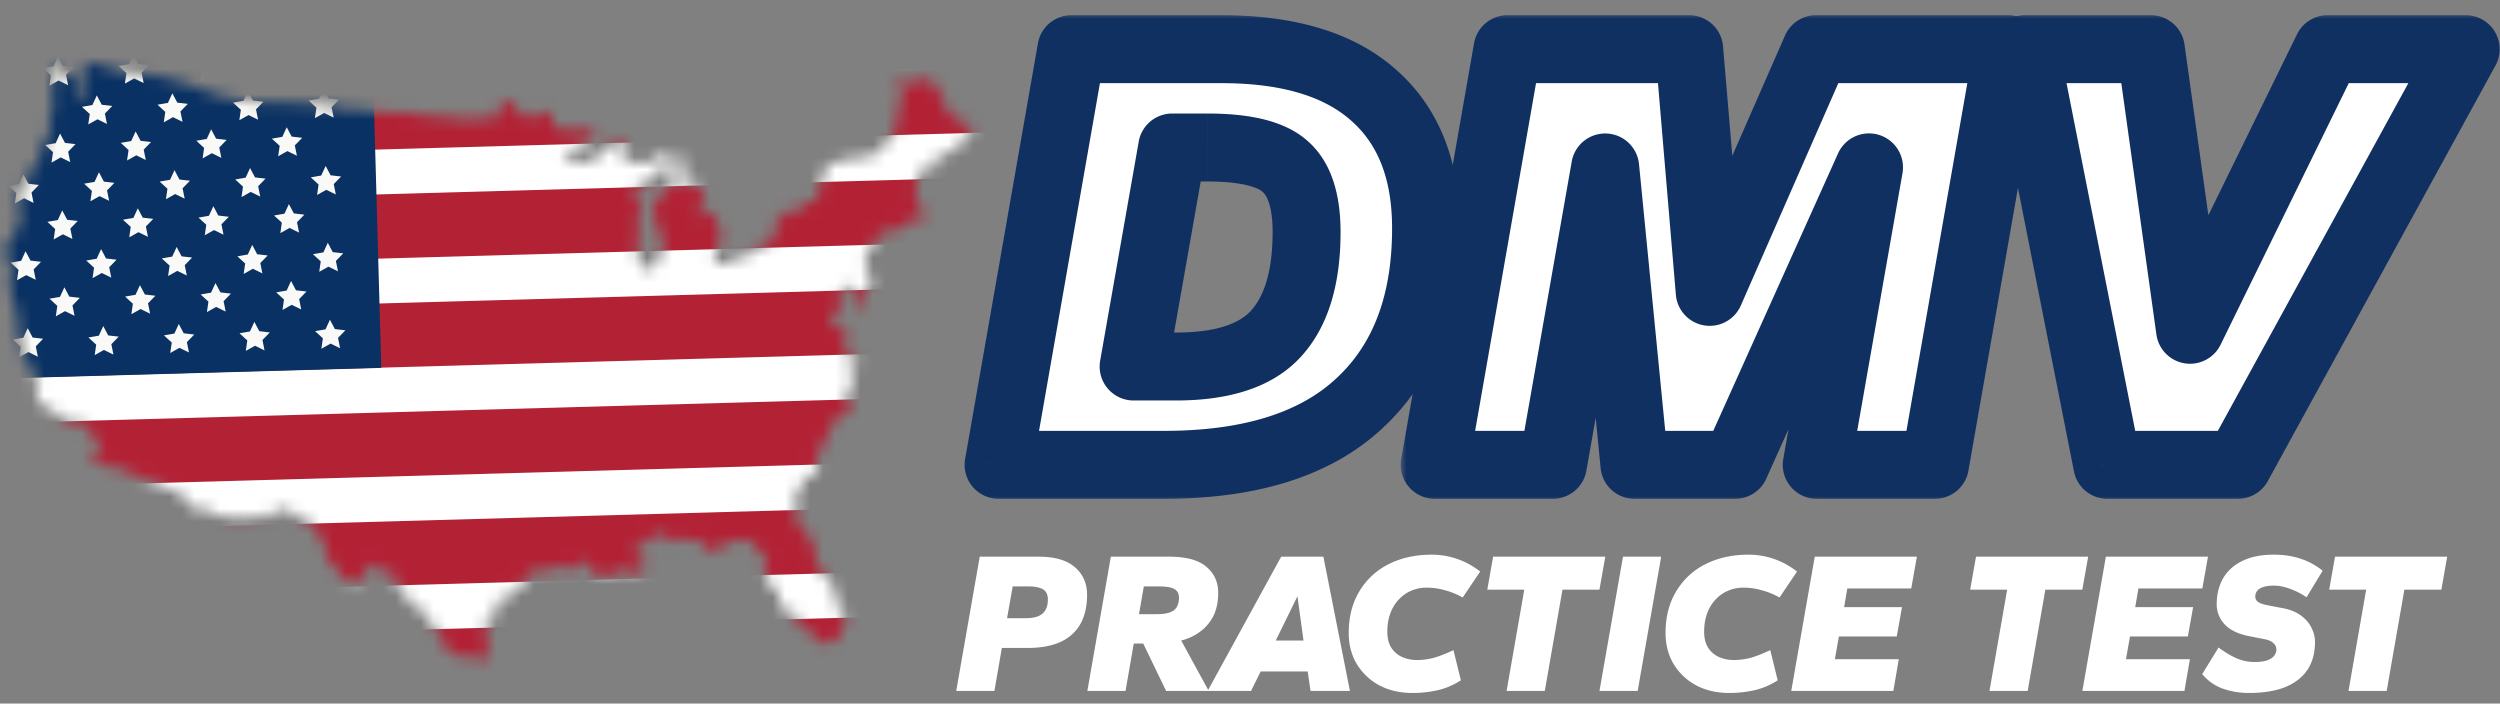 <svg xmlns="http://www.w3.org/2000/svg" width="199" height="56" fill="none"><rect width="100%" height="100%" fill="#808080" stroke="none"/><mask id="a" width="42" height="39" x="157.575" y="1" fill="#000" maskUnits="userSpaceOnUse"><path fill="#fff" d="M157.575 1h42v39h-42z"/><path d="m167.741 37-6.538-33.085h10.005l3.121 22.337 10.945-22.337h10.996L178.142 37h-10.401Z"/></mask><path fill="#fff" d="m167.741 37-6.538-33.085h10.005l3.121 22.337 10.945-22.337h10.996L178.142 37h-10.401Z"/><path fill="#113062" d="m167.741 37-2.653.524a2.705 2.705 0 0 0 2.653 2.18V37Zm-6.538-33.085V1.21a2.704 2.704 0 0 0-2.653 3.228l2.653-.524Zm10.005 0 2.679-.374a2.705 2.705 0 0 0-2.679-2.33v2.704Zm3.121 22.337-2.679.374a2.705 2.705 0 0 0 5.107.816l-2.428-1.19Zm10.945-22.337V1.21a2.704 2.704 0 0 0-2.428 1.514l2.428 1.19Zm10.996 0 2.371 1.3a2.704 2.704 0 0 0-2.371-4.004v2.704ZM178.142 37v2.704c.988 0 1.897-.538 2.372-1.404l-2.372-1.3Zm-7.748-.524L163.857 3.39l-5.307 1.048 6.538 33.085 5.306-1.048Zm-9.191-29.857h10.005V1.211h-10.005v5.408Zm7.327-2.33 3.12 22.337 5.357-.748-3.12-22.337-5.357.748Zm8.227 23.153 10.946-22.337-4.857-2.38L171.9 25.062l4.857 2.38Zm8.517-20.823h10.996V1.211h-10.996v5.408Zm8.624-4.004L175.771 35.7l4.743 2.6 18.127-33.086-4.743-2.599Zm-15.756 31.68h-10.401v5.41h10.401v-5.41Z" mask="url(#a)"/><mask id="b" width="52" height="39" x="111.449" y="1" fill="#000" maskUnits="userSpaceOnUse"><path fill="#fff" d="M111.449 1h52v39h-52z"/><path d="m114.202 37 5.795-33.085h14.462l1.635 19.316 8.469-19.316h15.255L154.023 37h-9.41l4.16-23.675L138.125 37h-8.024l-2.328-23.675L123.613 37h-9.411Z"/></mask><path fill="#fff" d="m114.202 37 5.795-33.085h14.462l1.635 19.316 8.469-19.316h15.255L154.023 37h-9.41l4.16-23.675L138.125 37h-8.024l-2.328-23.675L123.613 37h-9.411Z"/><path fill="#113062" d="m114.202 37-2.664-.467a2.707 2.707 0 0 0 2.664 3.171V37Zm5.795-33.085V1.21a2.705 2.705 0 0 0-2.664 2.237l2.664.467Zm14.462 0 2.695-.228a2.704 2.704 0 0 0-2.695-2.476v2.704Zm1.635 19.316-2.695.228a2.704 2.704 0 0 0 5.172.858l-2.477-1.086Zm8.469-19.316V1.21a2.704 2.704 0 0 0-2.476 1.618l2.476 1.086Zm15.255 0 2.664.466a2.703 2.703 0 0 0-2.664-3.17v2.704ZM154.023 37v2.704a2.705 2.705 0 0 0 2.664-2.237L154.023 37Zm-9.41 0-2.664-.468a2.705 2.705 0 0 0 2.664 3.172V37Zm4.16-23.675 2.664.468a2.704 2.704 0 0 0-5.13-1.577l2.466 1.11ZM138.125 37v2.704a2.705 2.705 0 0 0 2.466-1.595L138.125 37Zm-8.024 0-2.691.265a2.704 2.704 0 0 0 2.691 2.44V37Zm-2.328-23.675 2.692-.264a2.705 2.705 0 0 0-5.355-.204l2.663.468ZM123.613 37v2.704a2.704 2.704 0 0 0 2.663-2.236L123.613 37Zm-6.747.467 5.795-33.086-5.328-.933-5.795 33.085 5.328.934Zm3.131-30.848h14.462V1.211h-14.462v5.408Zm11.768-2.476 1.634 19.316 5.39-.456-1.635-19.316-5.389.456Zm6.806 20.174 8.469-19.316-4.953-2.172-8.47 19.316 4.954 2.172Zm5.992-17.698h15.255V1.211h-15.255v5.408Zm12.591-3.17-5.795 33.084 5.328.934 5.795-33.086-5.328-.933Zm-3.131 30.847h-9.41v5.408h9.41v-5.408Zm-6.747 3.172 4.161-23.675-5.327-.936-4.161 23.675 5.327.936Zm-.969-25.252-10.649 23.675 4.933 2.218 10.649-23.674-4.933-2.219Zm-8.182 22.08h-8.024v5.408h8.024v-5.408Zm-5.333 2.44-2.327-23.675-5.383.529 2.328 23.675 5.382-.53Zm-7.682-23.879-4.161 23.675 5.327.936 4.161-23.675-5.327-.936Zm-1.497 21.439h-9.411v5.408h9.411v-5.408Z" mask="url(#b)"/><mask id="c" width="41" height="39" x="76" y="1" fill="#000" maskUnits="userSpaceOnUse"><path fill="#fff" d="M76 1h41v39H76z"/><path d="m79.488 37 5.795-33.085h11.936c5.382 0 9.444 1.238 12.184 3.715 2.741 2.443 4.111 5.96 4.111 10.55 0 6.009-1.766 10.648-5.299 13.917-3.5 3.269-8.684 4.903-15.552 4.903H79.488Zm10.748-7.826h3.368c3.73 0 6.389-.875 7.974-2.625 1.618-1.783 2.427-4.474 2.427-8.073 0-2.51-.578-4.26-1.734-5.25-1.122-.99-3.186-1.486-6.19-1.486h-2.774l-3.071 17.434Z"/></mask><path fill="#fff" d="m79.488 37 5.795-33.085h11.936c5.382 0 9.444 1.238 12.184 3.715 2.741 2.443 4.111 5.96 4.111 10.55 0 6.009-1.766 10.648-5.299 13.917-3.5 3.269-8.684 4.903-15.552 4.903H79.488Zm10.748-7.826h3.368c3.73 0 6.389-.875 7.974-2.625 1.618-1.783 2.427-4.474 2.427-8.073 0-2.51-.578-4.26-1.734-5.25-1.122-.99-3.186-1.486-6.19-1.486h-2.774l-3.071 17.434Z"/><path fill="#113062" d="m79.488 37-2.664-.467a2.704 2.704 0 0 0 2.664 3.171V37Zm5.795-33.085V1.21a2.704 2.704 0 0 0-2.664 2.237l2.664.467Zm24.12 3.715-1.813 2.006.014.012 1.799-2.018Zm-1.188 24.467-1.837-1.985-.009.008 1.846 1.977Zm-17.98-2.923-2.662-.469a2.704 2.704 0 0 0 2.663 3.174v-2.705Zm11.343-2.625-2.003-1.817-.002.002 2.005 1.815Zm.693-13.323-1.789 2.028.029.026 1.76-2.054Zm-8.964-1.486V9.036a2.704 2.704 0 0 0-2.664 2.235l2.664.47ZM82.152 37.467 87.947 4.38l-5.328-.933-5.795 33.085 5.328.934Zm3.131-30.848h11.936V1.211H85.283v5.408Zm11.936 0c5.014 0 8.313 1.158 10.371 3.017l3.627-4.013c-3.424-3.093-8.247-4.412-13.998-4.412v5.408Zm10.385 3.03c2.026 1.806 3.206 4.504 3.206 8.53h5.409c0-5.153-1.561-9.488-5.016-12.568l-3.599 4.037Zm3.206 8.53c0 5.456-1.584 9.297-4.432 11.933l3.673 3.97c4.218-3.903 6.168-9.34 6.168-15.903h-5.409Zm-4.441 11.941c-2.818 2.632-7.228 4.176-13.706 4.176v5.408c7.257 0 13.216-1.725 17.398-5.63l-3.692-3.954Zm-13.706 4.176H79.488v5.408h13.175v-5.408Zm-2.427-2.417h3.368V26.47h-3.368v5.409Zm3.368 0c4.06 0 7.647-.94 9.978-3.514l-4.009-3.63c-.838.925-2.566 1.735-5.97 1.735v5.409Zm9.977-3.512c2.248-2.478 3.128-5.944 3.128-9.89H101.3c0 3.25-.737 5.167-1.725 6.255l4.006 3.635Zm3.128-9.89c0-2.801-.627-5.546-2.678-7.304l-3.52 4.107c.26.223.789.978.789 3.196h5.409Zm-2.648-7.279c-1.92-1.693-4.882-2.162-7.98-2.162v5.409c2.91 0 4.075.521 4.401.81l3.579-4.057Zm-7.98-2.162h-2.774v5.409h2.773V9.036Zm-5.438 2.235-3.07 17.434 5.326.939L95.97 12.21l-5.327-.939Z" mask="url(#c)"/><path fill="#fff" d="m76.115 55 1.872-10.688h4.688c1.28 0 2.24.277 2.88.832.65.555.976 1.29.976 2.208 0 .928-.182 1.707-.544 2.336-.363.63-.896 1.104-1.6 1.424-.704.31-1.568.464-2.592.464h-2.048L79.155 55h-3.04Zm4.048-5.792h1.488c.384 0 .704-.048.96-.144.266-.107.464-.267.592-.48.138-.224.208-.507.208-.848 0-.405-.134-.683-.4-.832-.267-.15-.64-.224-1.12-.224h-1.28l-.448 2.528ZM86.553 55l1.871-10.688h4.624c1.365 0 2.358.267 2.976.8.63.533.944 1.221.944 2.064 0 .757-.139 1.397-.416 1.92-.277.512-.64.923-1.088 1.232-.437.31-.917.528-1.44.656L96.216 55h-3.392L91 51.224h-.752L89.592 55h-3.04Zm4.111-6.112h1.424c.438 0 .784-.048 1.04-.144.256-.096.438-.24.544-.432.118-.203.176-.448.176-.736 0-.32-.123-.55-.368-.688-.245-.139-.65-.208-1.216-.208h-1.216l-.384 2.208ZM96.126 55l5.856-10.688h3.36L107.454 55h-3.136l-.224-1.552h-3.744L99.582 55h-3.456Zm5.424-4.016h2.208l-.48-3.52-1.728 3.52Zm10.881 4.176c-.992 0-1.872-.203-2.64-.608a4.726 4.726 0 0 1-1.792-1.696c-.427-.725-.64-1.547-.64-2.464 0-1.27.277-2.368.832-3.296a5.641 5.641 0 0 1 2.32-2.176c1.003-.512 2.155-.768 3.456-.768.693 0 1.365.112 2.016.336.651.224 1.264.56 1.84 1.008l-1.392 2.064a5.986 5.986 0 0 0-1.472-.592 5.215 5.215 0 0 0-1.376-.192 3.08 3.08 0 0 0-1.616.432 3.09 3.09 0 0 0-1.12 1.216c-.277.523-.416 1.147-.416 1.872 0 .48.096.885.288 1.216.203.33.485.587.848.768a2.9 2.9 0 0 0 1.248.256c.448 0 .891-.059 1.328-.176.437-.128.955-.33 1.552-.608l.592 2.4a5.803 5.803 0 0 1-1.824.784 9.199 9.199 0 0 1-2.032.224Zm7.494-.16 1.408-8.064h-2.944l.464-2.624h8.928l-.464 2.624h-2.944L122.965 55h-3.04Zm7.393 0 1.872-10.688h3.04L130.358 55h-3.04Zm10.332.16c-.992 0-1.872-.203-2.64-.608a4.726 4.726 0 0 1-1.792-1.696c-.427-.725-.64-1.547-.64-2.464 0-1.27.277-2.368.832-3.296a5.641 5.641 0 0 1 2.32-2.176c1.003-.512 2.155-.768 3.456-.768.693 0 1.365.112 2.016.336.651.224 1.264.56 1.84 1.008l-1.392 2.064a5.986 5.986 0 0 0-1.472-.592 5.215 5.215 0 0 0-1.376-.192 3.08 3.08 0 0 0-1.616.432 3.09 3.09 0 0 0-1.12 1.216c-.277.523-.416 1.147-.416 1.872 0 .48.096.885.288 1.216.203.33.485.587.848.768a2.9 2.9 0 0 0 1.248.256c.448 0 .891-.059 1.328-.176.437-.128.955-.33 1.552-.608l.592 2.4a5.803 5.803 0 0 1-1.824.784 9.199 9.199 0 0 1-2.032.224Zm4.933-.16 1.872-10.688h8.128l-.448 2.528h-5.088l-.256 1.488h4.608l-.416 2.336h-4.608l-.32 1.808h5.088L150.711 55h-8.128Zm15.779 0 1.408-8.064h-2.944l.464-2.624h8.928l-.464 2.624h-2.944L161.402 55h-3.04Zm7.393 0 1.872-10.688h8.128l-.448 2.528h-5.088l-.256 1.488h4.608l-.416 2.336h-4.608l-.32 1.808h5.088L173.883 55h-8.128Zm13.287.16a6.23 6.23 0 0 1-2.128-.352 3.71 3.71 0 0 1-1.616-1.152l1.296-2.112c.544.395 1.04.688 1.488.88.459.181.912.272 1.36.272.384 0 .704-.037.96-.112.267-.085.464-.203.592-.352a.806.806 0 0 0 .208-.544c0-.181-.08-.347-.24-.496-.149-.15-.394-.256-.736-.32l-1.152-.224c-.917-.181-1.584-.501-2-.96a2.308 2.308 0 0 1-.624-1.6c0-.768.166-1.445.496-2.032.342-.597.848-1.061 1.52-1.392.672-.341 1.52-.512 2.544-.512.747 0 1.435.101 2.064.304a5.45 5.45 0 0 1 1.808.976l-1.28 2.112a5.84 5.84 0 0 0-1.312-.672c-.458-.17-.88-.256-1.264-.256-.522 0-.906.08-1.152.24a.717.717 0 0 0-.352.64c0 .181.08.325.24.432.171.107.427.192.768.256l1.168.224c.576.107 1.056.299 1.44.576.384.277.667.603.848.976.192.363.288.741.288 1.136 0 .896-.208 1.648-.624 2.256-.416.597-1.013 1.05-1.792 1.36-.778.299-1.717.448-2.816.448Zm7.898-.16 1.408-8.064h-2.944l.464-2.624h8.928l-.464 2.624h-2.944L189.98 55h-3.04Z"/><mask id="d" width="78" height="49" x="0" y="4" maskUnits="userSpaceOnUse" style="mask-type:luminance"><path fill="#fff" d="M5.653 6.108c-.214.002-.492-.003-.642-.175a1.707 1.707 0 0 1-.207-.272c-.05-.107-.01-.188-.133-.26a.88.88 0 0 0-.233-.094c-.14-.003-.137.05-.19.172-.028.063-.108.14-.129.197-.05.14.056.144.095.273.061.2.012.51.018.72.007.253.029.49-.029.732-.067.282-.13.546-.123.837.003.152-.043.26.138.26.101 0 .217-.06.192-.184a.654.654 0 0 1-.102.388c-.082.145-.276.334-.28.508-.065.017-.111-.042-.125-.1.014.118-.006.243.03.355.033.1.107.157.125.27.017.11.027.282.012.393-.021.154-.136.313-.186.461-.042.125-.056.275-.137.382-.069.092-.137.157-.19.265-.102.214-.235.431-.224.673.013.281-.155.462-.26.723-.094.238-.219.437-.372.645-.131.18-.33.52-.358.745-.017.131-.023.2-.07.326-.018.051-.028.16-.054.202-.05.082-.17.1-.245.149a1.05 1.05 0 0 0-.336.306c-.083.127-.086.2-.117.344-.06.275-.035.558-.027.848.003.13-.009.266.026.39.033.122.107.2.126.321a.855.855 0 0 1-.04.394c-.05.166-.051.292-.067.46-.046.488-.456.892-.7 1.307-.065.112-.113.23-.17.348-.054.115-.14.102-.21.194-.078.105-.037.277-.035.397.002.053-.014.149.003.199.029.084.085.079.14.136.093.1.052.185.086.31.03.109.107.212.13.323.021.114.01.157.068.259.066.114.071.186.074.323.003.106.019.211-.006.312-.027.112-.104.21-.108.343-.003.107.006.218.01.325.004.104-.087.25-.046.329a.292.292 0 0 0 .112.075c.033.05.016.125.016.18.001.109.007.217.009.326.003.131.027.204.06.324.024.088.03.245.1.31.072.064.151.015.191.135.03.092.02.298.01.396-.011.104-.05.155-.062.26-.011.11-.008.275.022.38.367-.021.272.745.279.982.007.235-.19 1.004.28.981.033.116.016.257.02.38.003.122.039.28.014.393-.022.106-.114.196-.064.328.045.119.225.118.32.2.116.1.108.18.154.307.035.1.137.177.22.237.065.046.082-.013.121.071.018.04 0 .156.001.201l.013.456c.004.14-.025.27.074.376.077.081.202.106.286.183.108.1.118.2.122.34.002.068.014.128-.007.197-.025.079-.097.118-.115.194-.047.19-.002.576.073.735.037.079.068.202.134.26.11.099.256-.017.368.082.224.196.003.46.385.462.16.001.262.106.397.186.173.103.307.139.4.317.081.155.194.138.337.232.087.057.168.15.247.223.083.074.156.158.285.11.07-.025.065-.076.121-.125a1.44 1.44 0 0 1 .193-.086c.316-.082.476.194.68.36.053.043.084.017.137.073.03.032.07.107.099.146.044.06.101.115.14.179.043.068.018.128.097.178.053.034.115-.009.17.021.032.017.07.073.097.098.086.083.172.168.238.27.139.217.292.444.295.71 0 .09-.03.222.062.277a.75.75 0 0 1-.13.23c-.025.03-.082.063-.098.098-.031.064.02.13-.003.187-.045.114-.206.052-.313.084-.155.045-.164.163-.138.317.048.29.49.18.724.174.094-.003.296-.05.377 0 .113.066.162.235.285.307.112.066.193.062.327.056.208-.009.386.02.59.066.164.035.358.063.462.164.121.117.143.154.33.187.274.047.546.206.794.324.176.082.354.168.536.234.1.036.233.04.323.095.083.051.154.177.216.255.095.12.143.272.258.38.02-.19-.138-.263-.258-.377-.058-.054-.094-.123-.15-.177-.07-.066-.169-.08-.196-.175.207-.065.22.03.373.127.129.08.274.175.415.248.2.102.397.182.581.309.183.126.28.076.488.094.324.029.558.23.783.441.198.185.296.417.473.622.092.107.26.36.4.398.081.022.178-.016.265.005.101.023.152.047.262.042.178-.007.3-.01.455.053.08.033.143.072.217.11.038.01.076.018.115.023.05.032.095.07.132.118.179.114.517.21.73.241.084.012.179-.03.262-.013.056.01.123.056.179.08a.43.43 0 0 0 .212.04c.102.002.166.045.263.064.19.035.438-.016.633-.021.408-.012.828.006 1.233-.029.16-.013.302-.088.464-.102.18-.014.36.008.54.003.097-.003.31.033.395-.007.115-.054.029-.242.098-.35.168-.264.351-.162.601-.127.146.02.248.002.393.052.138.047.28.121.411.168.282.099.477.288.73.436.125.072.259.126.372.22.114.095.213.107.344.182.162.093.394.268.456.444.046.133.06.246.139.376.065.109.134.21.204.319.124.19.233.379.342.579.029.054.072.06.09.12.019.062-.002.133.017.199.022.077.05.11.057.194.007.083-.014.18.003.26.061.297.152.54.4.722.057.041.088.076.15.112.05.029.072.027.115.073.105.112.202.3.273.436.12.23.252.4.439.572.207.192.484.175.761.258.086.026.184.09.275.11.18.04.215-.069.275-.207.066-.148.168-.257.248-.394.105-.18.21-.354.313-.533.06-.106.163-.335.302-.342.138-.008.262.17.335.26.207.256.48.181.786.172.32-.008.477.034.645.312.137.225.116.514.248.757.108.197.308.34.441.524.087.119.153.252.24.37.075.104.183.164.252.268.064.099.082.22.14.325.061.11.143.138.252.202.229.133.512.22.692.418.444.49.717 1.097 1.16 1.587.156.174.322.336.467.518.25.312.234.756.425 1.105.055.1.135.203.25.235.07.02.13-.004.199.019.067.022.13.101.2.132.294.136.602.05.912.083.17.017.303.055.477.053.106 0 .15.027.246.046.09.018.178-.005.267.02.128.036.276.114.392.171.192.095.269.093.257-.137-.008-.178.032-.293.056-.458.024-.16-.015-.355-.018-.52-.004-.25-.08-.482-.085-.734-.005-.255-.014-.51-.021-.766-.004-.135-.045-.323-.018-.454.033-.158.237-.26.385-.273.17-.013.498-.004.606-.14.082-.104.068-.475.023-.584-.247-.058-.472.08-.697.135-.084-.213.077-.354.238-.456.15-.095.229-.197.388-.272.114-.052.206-.094.315-.156.283-.16.22.258.455.193-.001-.164.158-.305.197-.452.037-.14-.059-.153-.095-.245-.043-.114.017-.101.146-.151.237-.091.422-.25.643-.363.143-.074.54-.098.525-.31.101-.016.23-.015.25-.147.023-.148-.173-.247-.199-.389-.035-.186.118-.118.23-.215.11-.099.075-.221.066-.359.088.19.23.523.455.344.113-.09.178-.197.25-.32.066-.114.152-.19.263-.075.078.082.075.24.215.264.136.024.15-.108.255-.145.102-.035.285-.008.395-.008.055-.001.151.018.2-.016.081-.055.034-.114.067-.189.135-.309.504.011.659.116.112.075.303.09.445.055.176-.043.281-.209.433-.297.116-.067.224-.006.342-.05.08-.03.066-.066.106-.138.056-.103.054-.082.146-.136.13-.074.194-.105.28.057.074.137.1.297.136.446.148-.004.39.183.473.302.058.084.049.152.113.227.069.078.23.158.333.174.177.026.243-.107.387-.151.07-.022.314-.031.383.007.08.045.101.205.217.186.087-.014.085-.197.133-.268.09.017.153.078.249.043.103-.037.168-.19.267-.247.163-.094.515-.082.581-.284.204-.048.406.367.538.484.083.075.195.191.317.128.098-.051.148-.226.24-.306.23-.199.272-.383.32-.678.059-.35-.349-.224-.553-.357-.15-.097-.243-.428-.183-.6.038-.11.155-.209.179-.327.016-.078.013-.285-.054-.333.237.015.543.029.758-.065.105-.046.163-.07.238-.166.12-.152.19-.311.4-.325.316-.022.783-.112 1.05.1.06.046.114.115.153.18.01.015.054.127.061.132.082.058.346 0 .446-.001.062-.002.136.006.197-.004.068-.01.093-.042.142-.057.12-.033.251-.08.375-.09.158-.013.306.032.458.07.175.043.351.077.526.114.114.024.224.057.327.105.071.034.146.046.207.11.043.046.042.087.079.13.176.21.402.6.716.589.316-.012.43-.451.645-.621.114-.09.26-.13.38-.212.154-.101.198-.124.386-.126.18-.003.36-.01.54-.015.18-.005.351-.025.522 0 .158.023.376.02.514.116.24.164.378.504.522.752.074.128.187.21.284.319.109.122.325.156.394.315.065.152-.038.225-.096.343-.078.16-.071.321-.066.494.008.259-.052.633.07.86.07.129.162.267.29.336.145.079.319.147.452.247.11.083.12.188.166.305.068.167.128.263.13.452 0 .262.1.703.298.886.105.097.185.191.318.206.144.016.255-.029.394.034.118.054.34.21.392.334.066.163.048.355.086.522.016.076.107.322.157.372.008.009.119.049.134.055.068.03.126.068.199.094.145.053.303.092.433.182.044.031.099.092.147.126a.99.99 0 0 1 .258.241c.025.039.037.103.063.145.024.039.061.063.086.106.058.1.067.226.2.262.055.014.14-.011.197-.01.094 0 .158.03.25.045a.833.833 0 0 0 .549-.08c.157-.085.274-.145.437-.19a.418.418 0 0 0 .257-.264c.023-.08-.022-.184-.014-.268.008-.086.037-.184.061-.265.041-.139.107-.283.167-.407.024-.051.057-.145.091-.188.054-.066.129-.06.185-.113.079-.076.084-.222.038-.33-.104-.242-.463-.406-.642-.58-.439-.426-.077-1.136-.369-1.623-.197-.33-.471-.626-.697-.939-.144-.2-.262-.414-.408-.612-.063-.083-.128-.16-.19-.242-.062-.082-.05-.1-.082-.187-.051-.137-.056-.254-.093-.39-.04-.142-.115-.253-.129-.402-.014-.168.013-.344-.01-.51-.024-.16-.09-.3-.161-.445-.079-.162-.11-.323-.242-.456-.047-.05-.102-.072-.151-.12-.059-.057-.076-.135-.13-.196-.057-.064-.136-.089-.19-.153-.058-.069-.081-.158-.15-.23-.107-.112-.272-.248-.327-.394-.024-.065-.001-.116-.014-.181-.015-.072-.064-.121-.078-.193-.024-.12-.004-.268-.008-.39l-.03-1.109c-.005-.151-.026-.257.05-.389.051-.092.126-.2.189-.287.07-.098.181-.154.247-.252.087-.127.061-.25.063-.391.004-.228.185-.239.37-.32.12-.053.293-.085.388-.174.047-.044.048-.075.085-.126.079-.11.175-.207.245-.323.067-.11.238-.333.25-.46.012-.137-.11-.188-.192-.275-.236-.25.15-.662.272-.908.062-.123.142-.26.184-.392.027-.086.023-.107.073-.18.052-.078.125-.159.174-.25.088-.164.182-.337.249-.513.07-.187.06-.391.127-.577.098-.27.351-.384.574-.534.089-.06.183-.124.272-.189l.05-.014c.047.002.068-.021.063-.067.02-.017.102-.105.128-.133.093-.1.154-.17.267-.253.065-.048.121-.093.178-.151.109-.111.087-.14.12-.27.037-.144.137-.3-.005-.438a1.48 1.48 0 0 0-.272-.193c-.082-.028-.172.028-.249-.016-.07-.04-.086-.104-.086-.18-.001-.142.038-.102.13-.197.084-.088.067-.1.173-.153.084-.044.11-.04.212-.053.212-.031.267-.119.333-.323.113-.352-.123-.08-.277-.281-.068-.09-.019-.393-.024-.508-.005-.11.02-.16.044-.262.021-.092-.03-.232.019-.313.066-.11.283-.145.387-.202.072-.04.155-.077.198-.15.084-.146-.014-.157-.096-.262-.137-.174-.242-.27-.464-.33-.156-.04-.443-.085-.516-.245-.06-.133-.022-.359-.027-.506-.003-.073-.029-.18.006-.248.028-.053.1-.087.13-.144.086-.147.038-.36.033-.525-.005-.239.018-.363-.262-.395-.043-.31-.228-.196-.473-.25-.17-.039-.41-.094-.468-.295a1.012 1.012 0 0 1-.01-.333c.023-.082.103-.119.146-.193.049-.086.003-.249.1-.275.093-.024.227.117.324.122.118-.552-.166-1.153.075-1.69.075-.17.214-.327.333-.466.062-.073.08-.133.124-.2.037-.057.04-.098.128-.12.172-.04.194.114.205.258.01.142.008.288.12.393.079.073.17.058.237.162.054.084.06.183.118.267.046.066.15.187.207.242.097.093.244.168.195.331-.05.169-.323.252-.313.465.007.142.22.261.343.176.122-.084.032-.263.047-.382.02-.146.12-.243.125-.395.003-.151-.01-.305-.015-.457-.008-.28-.023-.512.194-.706.08-.071.182-.123.255-.2.054-.056.068-.13.104-.198.052-.099.203-.232.197-.353-.007-.154-.175-.354-.281-.45-.144-.128-.204-.118-.205-.317-.002-.281-.016-.564-.024-.846-.003-.129-.025-.267.004-.391.028-.122.035-.253.1-.344.114-.156.376-.285.535-.393.041-.028.204-.103.23-.149.055-.096-.033-.131-.047-.195-.052-.233.154-.484.357-.6a1.04 1.04 0 0 1 .454-.126c.234-.01.433-.033.655-.082.208-.046.459-.216.64-.343.141-.098.298-.256.45-.328l.13-.03c.053-.021.097-.09.141-.107.19-.075.436.036.623-.043.103-.044.183-.185.265-.257.134-.117.308-.156.432-.289-.111-.069-.185-.131-.313-.17-.1-.031-.179-.046-.277-.101-.112-.064-.257-.145-.306-.271-.065-.171-.02-.407-.03-.589-.017-.328-.124-.598-.059-.931.044-.222.047-.44.065-.664.042-.52.54-.72.97-.894.1-.041.208-.06.306-.103.12-.052.227-.143.355-.178.162-.044.34.012.498-.04-.013-.088-.179-.19-.246-.256-.085-.086-.212-.213-.273-.316-.038-.065-.027-.18-.007-.248.041-.144.076-.094.178-.134.071-.028.127-.02.194-.07.082-.059.136-.147.247-.18.034.107-.03.274.015.372.04.085.242.083.337.054.06-.019.062-.059.118-.088.1-.054.179-.047.264-.132.182-.181.402-.367.525-.593.132-.244.342-.305.541-.486.065-.06.115-.148.186-.2.022-.017.125-.049.135-.063.04-.056.007-.185.005-.25-.003-.118.023-.278-.006-.392-.033-.127-.21-.171-.336-.188-.163-.021-.248-.01-.395-.114-.12-.085-.217-.177-.35-.236-.19-.086-.322-.248-.517-.345-.275-.134-.3-.36-.407-.624-.044-.107-.117-.229-.144-.333-.036-.144-.028-.301-.07-.443-.093-.306-.46-.438-.596-.7-.129-.25-.258-.526-.41-.773-.092-.148-.201-.164-.365-.2-.086-.019-.16-.058-.25-.045-.134.02-.111.007-.125.136-.026.22.15.623-.177.663-.218.027-.507-.187-.679-.294-.109-.067-.18-.179-.314-.21a1.373 1.373 0 0 0-.46.013c-.146.042-.18.198-.184.336-.002.04-.014.167.002.2.038.082.096.042.157.103.087.084.053.244.056.358.004.164.036.35.016.51-.035.283-.155.551-.257.836-.03.083-.09.187-.109.275-.023.115.012.276.015.394.003.125.027.264.013.387-.021.214-.112.402-.184.597-.046.125-.077.273-.13.394-.056.132-.255.3-.369.386-.304.23-.454.613-.756.836-.127.093-.264.159-.388.255-.097.076-.204.213-.318.254-.236.086-.598.03-.85.037-.265.008-.553.046-.777.154a.902.902 0 0 1-.378.074c-.16 0-.303.05-.454.092-.08.022-.206.091-.287.11-.118.027-.22.034-.324.072-.303.111-.352.274-.51.537-.113.19-.308.436-.279.66.007.052.072.057.062.145-.008.059-.056.079-.084.128-.063.117-.181.273-.22.4-.034.112-.011.266.012.376.013.065.057.039.043.128-.003.02-.103.134-.113.148-.098.128-.185.31-.317.407-.116.085-.26.088-.386.134a.686.686 0 0 0-.372.273c-.061.09-.114.257-.214.318-.102.063-.266-.002-.378.02-.072.015-.122.063-.194.078-.083.018-.177-.015-.26.001-.442.087-.793.522-1.085.83-.073.078-.232.218-.26.316-.029.102.013.285.016.393.007.253.086.548-.094.736-.166.173-.37.303-.593.391-.29.117-.491.315-.77.463-.14.073-.264.161-.398.238-.163.094-.34.151-.503.243-.14.078-.242.067-.39.107-.145.04-.314.11-.45.176-.133.063-.253.097-.389.143-.12.041-.21.116-.318.157-.255.097-.66.18-.81-.109-.08-.157-.053-.332-.06-.507-.007-.172.019-.165.108-.29.058-.083.103-.22.136-.317.024-.071.041-.138.06-.211.03-.109.08-.208.109-.314.037-.132.005-.302 0-.438l-.017-.623c-.003-.189-.015-.19-.123-.317a1.253 1.253 0 0 1-.21-.438c-.038-.142-.01-.245-.106-.373a.502.502 0 0 0-.265-.188c-.333-.076-.334.245-.56.393-.335.219-.393-.18-.346-.448.021-.122.134-.232.174-.346.058-.16.044-.282.066-.443.018-.132.088-.273.141-.394.061-.143.045-.181-.073-.276-.271-.218-.485-.477-.756-.68-.22-.168-.477-.113-.727-.24-.097-.049-.153-.1-.26-.139a.943.943 0 0 0-.461-.038c-.283.045-.284.259-.46.454-.062.07-.144.132-.19.214-.088.156-.008.31-.1.464-.072.124-.117.184-.255.203-.158.022-.246.005-.392.091-.085.05-.22.109-.274.183-.054.072-.019.132-.038.205-.022.082-.054.1-.064.193a.72.72 0 0 0 .078.393c.058.118.071.18.074.321.007.286-.035.633.022.912.064.31.23.51.403.771.159.242.287.685.189.958-.059.166-.085.32-.133.473a3.684 3.684 0 0 1-.263.581c-.097.185-.2.371-.313.546-.06.095-.098.113-.174.195-.09.098-.07.239-.239.194-.13-.034-.274-.271-.35-.369-.055-.072-.136-.13-.187-.205-.053-.075-.076-.171-.15-.229-.078-.06-.169-.03-.208-.134-.024-.065 0-.206-.003-.277-.009-.314-.06-.657-.029-.969.01-.095.046-.162.064-.254.018-.099-.01-.23-.013-.33-.006-.193.057-.347.05-.537-.009-.212-.012-.424-.018-.636-.005-.18-.051-.413-.004-.587.061-.216.2-.433.234-.657.026-.171-.044-.351-.003-.521.015-.066.122-.193-.019-.203-.031-.002-.171.107-.195.126a.608.608 0 0 0-.177.218c-.024.075.032.294-.123.26-.022-.069-.01-.122-.014-.191-.006-.085-.036-.117-.059-.194-.045-.151-.01-.255.057-.392.063-.132.103-.26.152-.397.022-.063.03-.093.06-.149a.747.747 0 0 0 .067-.062.866.866 0 0 0 .023-.117c.176-.307.464-.262.764-.282.193-.013.22-.125.337-.259.106-.122.21-.206.283-.36.032-.068.032-.197.072-.255.044-.066.04-.039.115-.078.112-.06.204-.053.34-.059.146-.006.253.05.393.055.065.003.134-.015.197-.008.09.009.113.048.193.065.063.012.12-.012.185.006.027.007.098.05.132.063.095.038.228.078.343.044.13-.037.261-.152.39-.211.085-.04.242-.09.242-.2 0-.058-.094-.138-.114-.195-.022-.07.003-.133-.015-.199-.04-.147-.151-.159-.27-.182-.146-.03-.238-.062-.393-.056l-.196.005c-.094.002-.143.043-.208.056-.117.025-.203-.006-.314-.056-.128-.059-.125-.131-.218-.223-.157-.155-.58-.097-.752.02-.174.119-.391.417-.59.461-.253.058-.585.012-.848.02-.122.003-.27.031-.39.013-.146-.02-.24-.064-.394-.057-.108.004-.305-.006-.397-.052-.105-.052-.084-.276-.057-.392.033-.14.025-.25.038-.394.013-.144.071-.178.19-.265.102-.074.196-.19.127-.334-.054-.111-.28-.053-.399-.05-.13.004-.26.01-.392.011-.167.003-.238.067-.387.127a2.79 2.79 0 0 1-.456.143c-.042.008-.147.001-.18.029-.059.049-.082.186-.118.254-.142.277-.307.443-.59.553-.332.128-.532.395-.904.401-.119.002-.277.04-.39 0-.079-.027-.113-.095-.2-.116-.069-.018-.124-.014-.198-.04-.1-.037-.166-.115-.26-.143-.153-.044-.246.034-.342.127-.083.08-.173.148-.249.03-.115-.179.108-.452.188-.588.046-.08.04-.114.119-.148.056-.024.132-.019.198-.05.2-.095.389-.199.596-.278.278-.107.492-.142.705-.36.08-.082.162-.184.255-.255.095-.074.19-.093.258-.215.047-.083.083-.309.042-.4-.048-.106-.23-.093-.335-.115-.146-.03-.238-.061-.393-.056l-.456.013c-.26.007-.522.013-.783.022-.285.01-.576-.06-.853-.107-.378-.062-.535-.345-.541-.716-.002-.11-.008-.22-.01-.33-.002-.14.016-.169-.07-.241-.102-.087-.335-.085-.46-.038-.065.024-.089.077-.142.106-.074.04-.17.05-.247.087a1.303 1.303 0 0 1-.45.144c-.26.022-.694.088-.915-.041-.248-.146-.417-.42-.602-.633-.116-.133-.255-.283-.404-.365-.114-.063-.272-.18-.396-.204-.202-.042-.319.057-.353.249-.04.221-.1.417-.155.635-.07.28-.17.456-.476.487-.311.033-.623-.025-.934.026-.464.078-.907.047-1.375.066-.294.011-.558-.1-.85-.105-.141-.002-.247-.063-.394-.055-.205.01-.383-.055-.585-.049-.26.008-.514-.039-.775-.041-.11-.002-.186-.03-.292-.045-.1-.014-.2.012-.297-.002-.08-.012-.134-.055-.21-.067-.064-.01-.132.022-.196.013-.153-.022-.31-.073-.458-.107-.088-.02-.156.002-.244-.004-.119-.008-.224-.057-.343-.062-.288-.014-.58.053-.867.013-.305-.042-.603.01-.904-.022-.108-.011-.2-.053-.307-.063-.117-.012-.228.026-.345-.002a3.464 3.464 0 0 0-.781-.093c-.2-.002-.407-.042-.608-.064-.134-.014-.24-.048-.38-.042-.152.006-.305.022-.456 0-.184-.027-.337-.029-.524-.035-.14-.005-.258-.07-.392-.105-.158-.04-.307-.094-.457-.132-.286-.072-.568-.043-.856-.093-.259-.046-.519.003-.781-.044-.156-.027-.305.005-.461.003-.157-.004-.306-.057-.464-.06-.233-.004-.466.04-.698.008-.258-.035-.534-.087-.798-.097-.318-.013-.648.02-.967.03-.272.01-.529-.05-.795-.042-.252.007-.487-.056-.741-.045-.205.01-.383-.036-.582-.061-.258-.033-.523-.121-.778-.177-.24-.053-.492-.09-.727-.16-.412-.12-.837-.258-1.233-.42a22.012 22.012 0 0 0-2.47-.845c-.404-.11-.822-.21-1.233-.29a3.806 3.806 0 0 1-.536-.134c-.133-.046-.248-.032-.385-.035-.154-.002-.3-.047-.456-.054-.413-.017-.83-.182-1.245-.162-.356.016-.663-.066-.983-.183l-.33-.121c-.128-.046-.27-.122-.398-.156a3.886 3.886 0 0 0-.327-.068c-.152-.026-.308-.101-.462-.121-.136-.018-.242-.025-.379-.067a.682.682 0 0 0-.343-.041c-.16.026-.15.09-.108.25.016.06.06.055.06.142-.001.101-.092.139-.117.215-.059.174-.032.584.005.768.03.144.078.233.08.389.002.156.073.233.076.389.006.3-.09.547-.443.537-.135-.004-.153-.077-.26-.143-.167-.102-.295-.16-.15-.37.073-.106.178-.216.257-.319.05-.064.205-.178.184-.269-.16-.013-.367-.055-.473-.176-.057-.064-.073-.157-.119-.214l-.199-.055v-.007Z"/></mask><g mask="url(#d)"><path fill="#B32135" d="M78.796-2.172-8.521.27l1.577 56.363 87.316-2.442-1.576-56.363Z"/><path fill="#fff" d="M78.909 1.851-8.408 4.293l.1 3.57L79.008 5.42l-.1-3.57ZM79.152 10.53-8.164 12.97l.1 3.57 87.316-2.442-.1-3.57ZM79.395 19.207-7.92 21.649l.1 3.57 87.316-2.443-.1-3.569ZM79.637 27.884-7.68 30.326l.1 3.57 87.316-2.442-.1-3.57ZM79.88 36.562l-87.317 2.442.1 3.57 87.316-2.442-.1-3.57ZM80.122 45.236l-87.316 2.442.1 3.57 87.316-2.442-.1-3.57Z"/><path fill="#093163" d="M29.508-.793-8.52.27l.842 30.076 38.028-1.064-.84-30.075Z"/><path fill="#F9F9F7" d="m4.612 4.509.394.743.837.098-.586.604.165.826-.757-.371-.735.413.12-.834-.62-.57.83-.145.352-.764ZM10.627 4.34l.393.744.837.098-.587.604.166.826-.756-.372-.735.413.12-.833-.62-.57.829-.145.353-.765ZM16.64 4.172l.395.743.837.098-.587.604.165.826-.756-.371-.735.413.119-.834-.62-.57.83-.145.352-.764ZM22.655 4.004l.393.744.838.097-.587.605.166.825-.757-.37-.734.412.118-.834-.62-.57.83-.145.353-.764ZM1.691 7.762l.394.744.837.098-.586.604.165.825-.757-.37-.734.412.119-.833-.62-.57.83-.145.352-.765ZM7.706 7.594l.393.744.837.097-.587.605.166.825-.756-.37-.735.411.12-.833-.62-.57.83-.145.352-.764ZM13.719 7.426l.394.743.837.098-.587.604.166.825-.757-.37-.735.412.12-.833-.62-.57.83-.145.351-.764ZM19.734 7.258l.394.743.837.098-.587.605.165.824-.756-.37-.735.412.12-.833-.62-.57.83-.145.352-.764ZM25.75 7.09l.394.743.838.098-.588.604.166.825-.757-.37-.735.412.12-.833-.62-.57.83-.145.352-.765ZM4.781 10.632l.393.743.838.098-.587.604.166.825-.757-.371-.735.413.12-.833-.62-.57.83-.145.352-.764ZM10.796 10.463l.393.744.837.098-.587.604.166.825-.756-.371-.736.412.12-.832-.62-.57.83-.145.353-.765ZM16.81 10.295l.393.743.838.098-.587.604.165.825-.757-.371-.734.413.119-.833-.62-.57.83-.145.352-.764ZM22.824 10.127l.393.744.838.098-.587.604.166.825-.757-.372-.735.413.12-.832-.62-.571.83-.144.352-.765ZM1.863 13.881l.394.745.836.097-.586.604.165.825-.756-.37-.735.412.12-.833-.62-.57.83-.145.352-.765ZM7.877 13.713l.394.744.837.097-.587.604.166.825-.757-.37-.735.412.12-.833-.62-.57.83-.144.352-.765ZM13.89 13.544l.394.745.837.097-.587.604.166.825-.757-.37-.734.412.12-.833-.62-.57.83-.144.351-.766ZM19.905 13.377l.395.744.837.097-.587.604.165.825-.757-.37-.734.412.119-.833-.62-.57.83-.144.352-.765ZM25.922 13.208l.394.745.837.097-.587.604.165.825-.756-.37-.736.411.12-.832-.62-.57.83-.145.353-.765ZM4.954 16.75l.394.743.837.098-.586.603.165.826-.756-.37-.736.412.12-.834-.62-.57.83-.144.352-.764ZM10.969 16.581l.393.744.838.098-.588.603.166.826-.756-.37-.735.411.12-.834-.62-.569.829-.144.353-.765ZM16.983 16.413l.394.743.837.098-.587.603.165.826-.756-.37-.735.412.119-.834-.62-.57.83-.144.353-.764ZM22.997 16.245l.393.743.838.098-.587.604.166.825-.757-.37-.734.412.118-.834-.62-.57.83-.144.353-.764ZM2.034 19.998l.394.744.837.098-.586.604.165.825-.757-.37-.734.411.119-.832-.62-.571.83-.145.352-.764ZM8.049 19.83l.393.743.837.098-.587.604.166.825-.756-.37-.736.412.12-.833-.62-.57.83-.145.353-.765ZM14.061 19.661l.395.744.837.098-.587.604.166.825-.757-.37-.735.411.12-.832-.62-.571.83-.145.351-.764ZM20.077 19.493l.394.744.837.098-.587.604.165.825-.756-.37-.735.412.12-.833-.62-.57.83-.145.352-.765ZM26.093 19.325l.394.744.837.097-.587.605.166.825-.757-.37-.735.411.12-.833-.62-.57.83-.145.352-.764ZM5.125 22.867l.393.745.838.097-.587.604.166.825-.757-.37-.735.411.12-.832-.62-.57.83-.145.352-.765ZM11.14 22.699l.393.744.837.097-.587.604.166.825-.756-.37-.736.412.12-.833-.62-.57.83-.144.353-.765ZM17.153 22.53l.395.745.837.097-.587.604.165.825-.757-.37-.734.411.119-.832-.62-.57.83-.145.352-.765ZM23.168 22.363l.393.744.838.097-.587.604.166.825-.757-.37-.735.412.12-.833-.62-.57.83-.144.352-.765ZM2.205 26.124l.394.743.836.098-.586.604.165.826-.756-.371-.735.412.12-.834-.62-.57.83-.144.352-.764ZM8.22 25.955l.393.744.837.098-.587.603.166.826-.756-.37-.736.412.12-.834-.62-.57.83-.144.352-.765ZM14.232 25.788l.394.743.838.098-.588.604.167.825-.758-.37-.734.412.12-.834-.62-.57.83-.144.351-.764ZM20.247 25.62l.395.743.837.098-.587.603.165.826-.756-.37-.735.412.119-.834-.62-.57.83-.144.352-.765ZM26.264 25.45l.394.744.837.098-.587.603.165.826-.756-.37-.736.412.12-.834-.62-.57.83-.144.353-.764Z"/></g></svg>